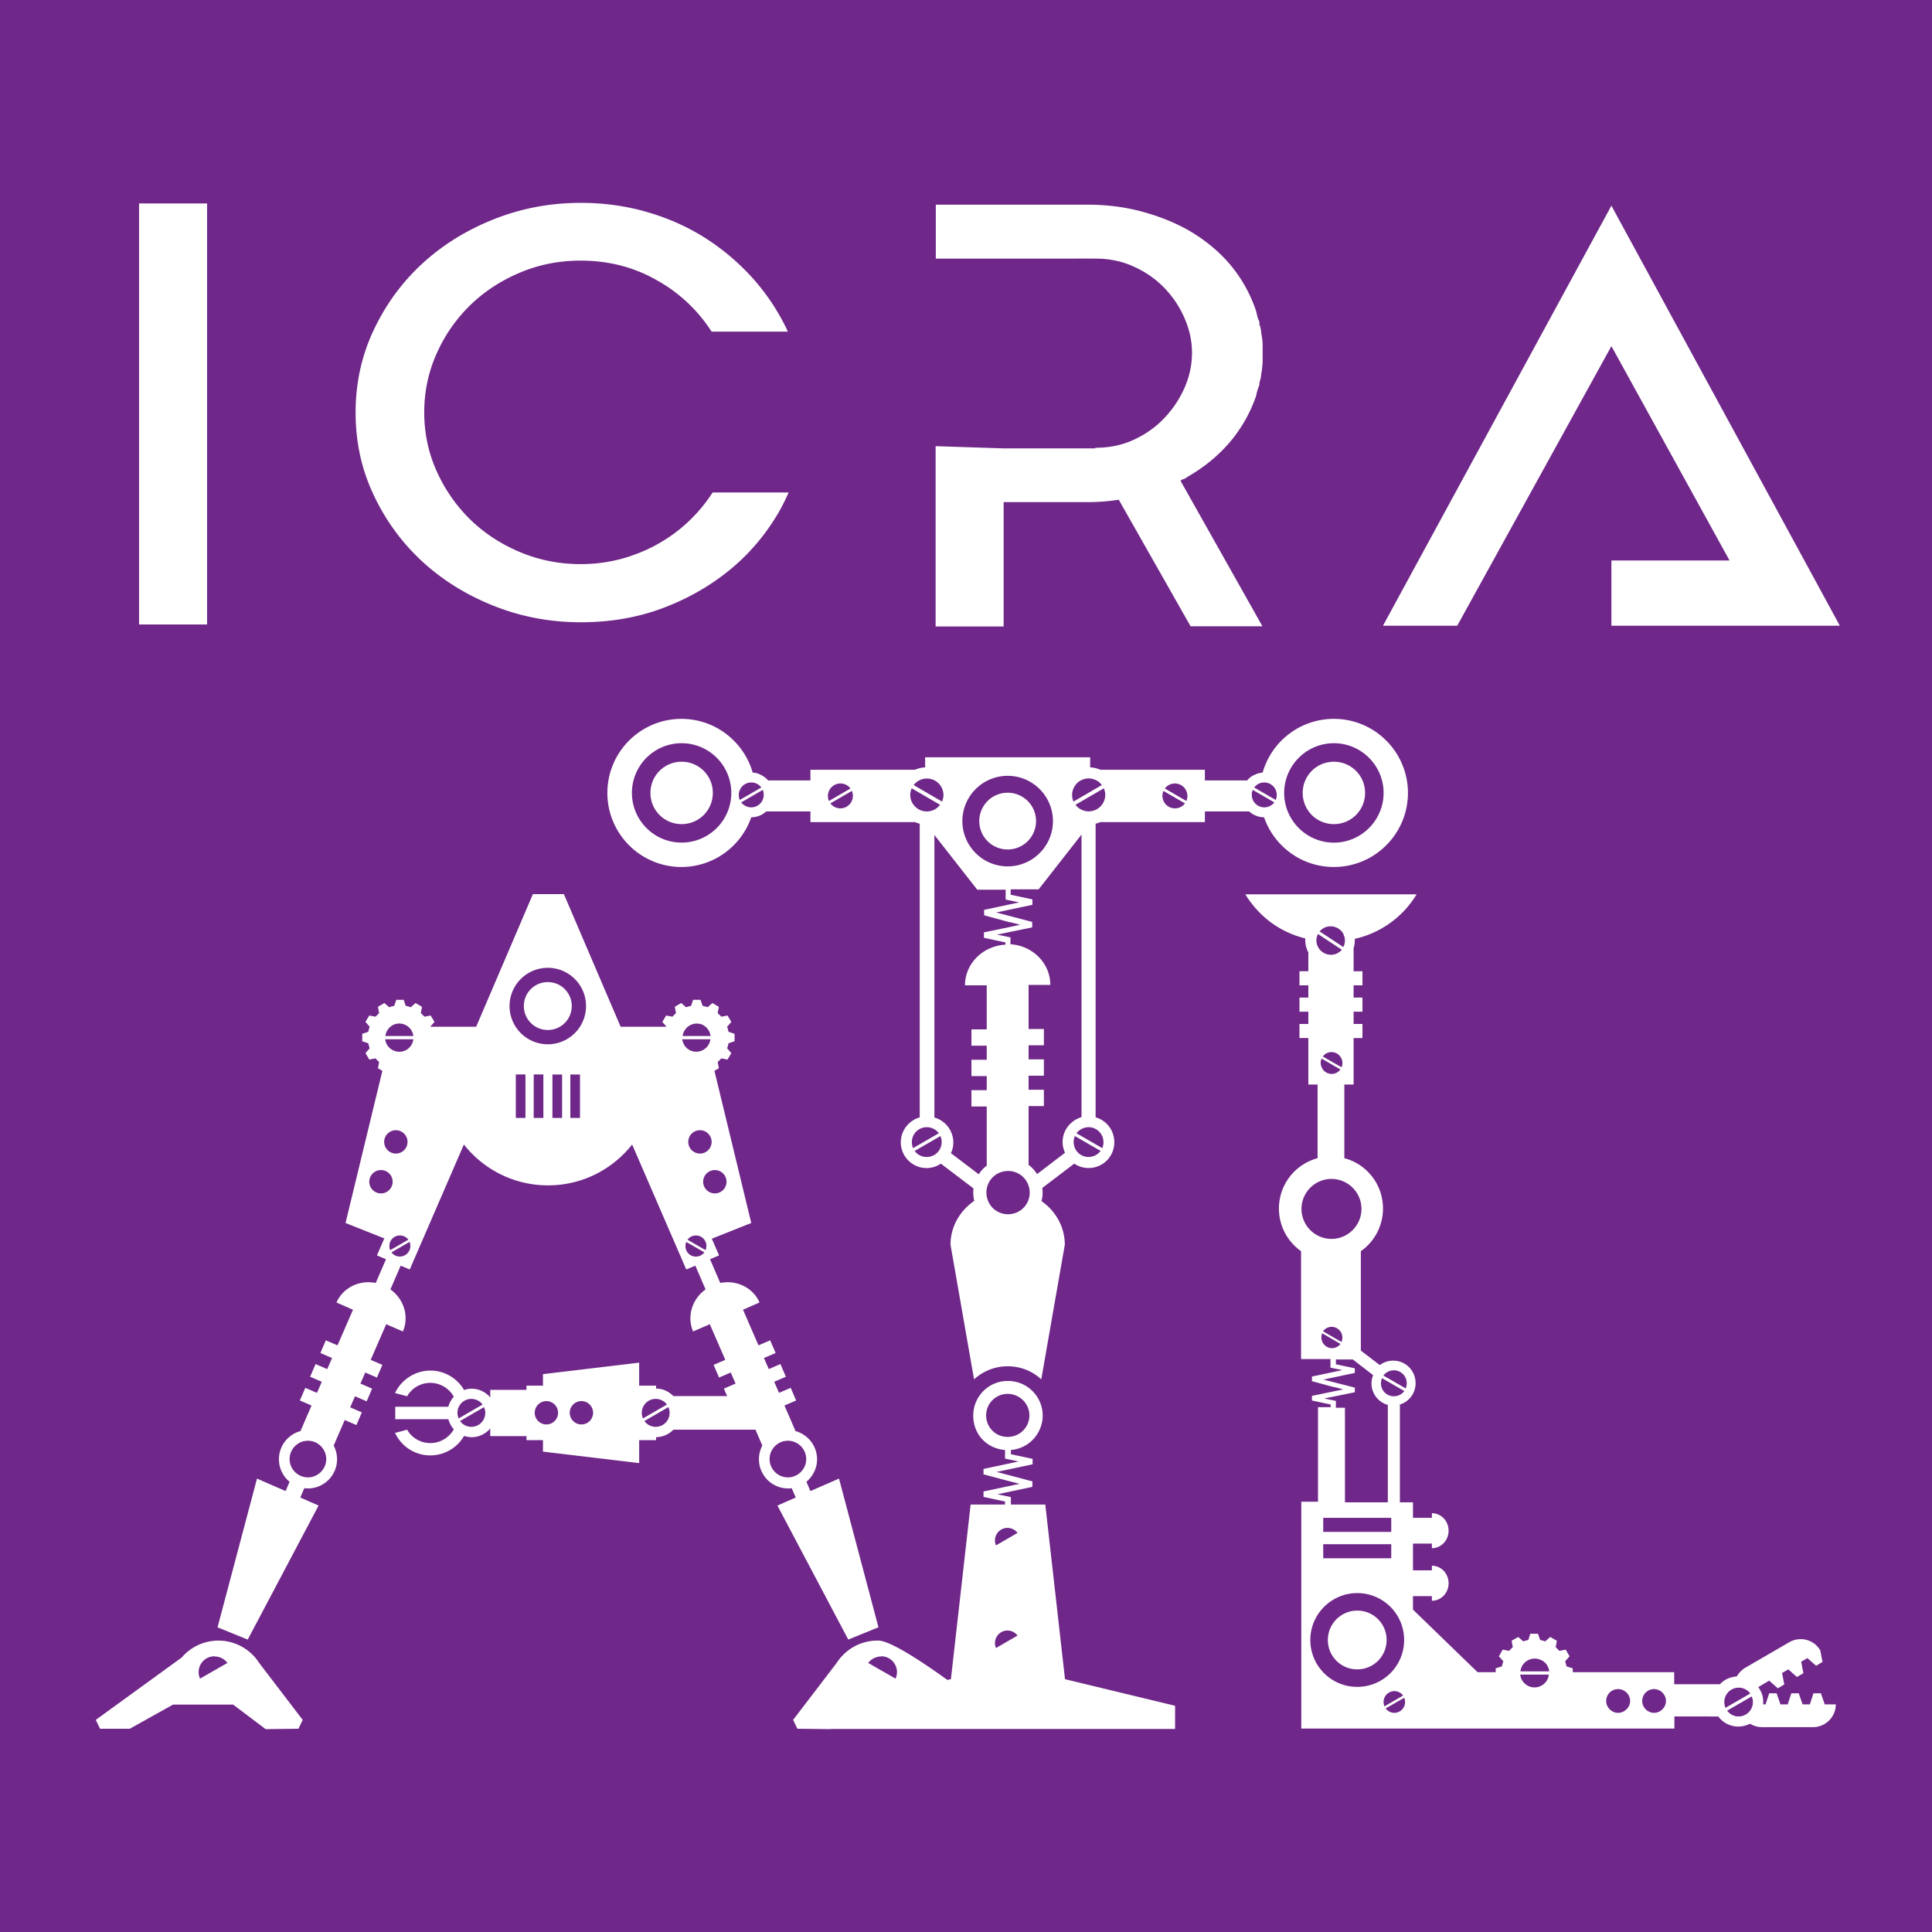 <svg id="Layer_1" data-name="Layer 1" xmlns="http://www.w3.org/2000/svg" viewBox="0 0 96 96">
    <defs>
        <style>
            .cls-2{fill:#fff}
        </style>
    </defs>
    <path style="fill:#6f2789" d="M0 0h96v96H0z"/>
    <path class="cls-2" d="M52.91 85.91h5.48v-1.15l-5.55-1.34h-5.52l-6.1 1.34v1.15h11.69Zm-2.84-17.29c-.95 0-1.71.77-1.71 1.72s.69 1.64 1.58 1.71v.43h.01l.66.14-1.74.37v.27l1.28.34.51.13-1.79.38v.27l1.07.23v.15h-1.71l-.98 8.68h5.67l-.98-8.68h-1.71v-.37l-.28-.06-.39-.08 1.74-.37v-.27l-.98-.26-.8-.21 1.79-.38v-.27l-1.08-.23v-.21a1.72 1.72 0 0 0 1.58-1.71c0-.95-.77-1.72-1.72-1.72m-1.46-10.26c.1-.17.24-.32.4-.44v-2.94h-.76v-.81h.76v-.7h-.76v-.81h.76v-.7h-.76v-.81h.76v-2.19h-1.08c0-1.08.89-1.96 2.01-2.02v-.11l-1.07-.23v-.27l1.34-.28.46-.1-.47-.12h-.04l-1.28-.35v-.27l1.74-.37-.66-.14h-.01v-.49h-1.41l-2.13-2.72v14.04c.54.15.94.65.94 1.24 0 .19-.04.37-.12.53l1.41 1.07Zm2.49-.47c.16.12.3.27.41.45l1.39-1.06c-.07-.16-.12-.34-.12-.53 0-.59.4-1.08.94-1.24V41.47l-2.13 2.72h-1.39v.27l1.08.23v.27l-1.8.38.8.21.99.26v.27l-1.07.22-.68.14.39.08.28.06v.34c1.11.07 1.98.95 1.98 2.02h-1.08v2.19h.76v.81h-.76v.7h.76v.81h-.76v.7h.76v.81h-.76v2.92Zm-.49 18.41-1.07.62a.623.623 0 0 0 1.07-.62m-.57-.38c.2 0 .39.1.5.25l-1.07.62a.623.623 0 0 1 .57-.87m.57 5.47-1.07.62a.623.623 0 0 0 1.07-.62m-.57-.37c.2 0 .39.1.5.25l-1.07.62a.623.623 0 0 1 .57-.87m.01-40.22h-.63c0 .35.28.63.63.63s.63-.28.63-.63-.28-.63-.63-.63v.63Zm0-1.41c-.78 0-1.41.63-1.41 1.41s.63 1.41 1.41 1.41 1.41-.63 1.41-1.41-.63-1.41-1.41-1.41m0-.84c-1.24 0-2.25 1.01-2.25 2.25s1.01 2.25 2.25 2.25 2.25-1.01 2.25-2.25-1.01-2.25-2.25-2.25m-.4 19.72c-.55.23-.8.86-.57 1.41.23.55.86.8 1.41.57.55-.23.8-.86.57-1.41-.23-.55-.86-.8-1.41-.57M66.28 39.4h-.69c0 .38.31.69.69.69s.69-.31.69-.69-.31-.69-.69-.69v.69Zm0-1.55c-.86 0-1.55.69-1.55 1.55s.69 1.55 1.55 1.55 1.55-.69 1.55-1.55-.69-1.55-1.55-1.55m0-.92c-1.36 0-2.47 1.11-2.47 2.47s1.11 2.47 2.47 2.47 2.47-1.11 2.47-2.47-1.11-2.47-2.47-2.47m-4.03 2.32a.623.623 0 0 0 1.07.62l-1.07-.62Zm.57-.37c-.2 0-.39.1-.5.25l1.07.62a.623.623 0 0 0-.57-.87m-7.97.29-1.41.82a.824.824 0 0 0 1.48-.49c0-.12-.03-.23-.07-.33m-.76-.49a.824.824 0 0 0-.75 1.15l1.41-.82a.824.824 0 0 0-.66-.33m3.72.62a.623.623 0 0 0 1.07.62l-1.07-.62Zm.57-.37c-.2 0-.39.1-.5.25l1.07.62a.623.623 0 0 0-.57-.87m-24.51.47h-.69c0 .38.31.69.69.69s.69-.31.69-.69-.31-.69-.69-.69v.69Zm0-1.55c-.86 0-1.55.69-1.55 1.55s.69 1.55 1.55 1.55 1.55-.69 1.55-1.55-.69-1.55-1.55-1.55m0-.92a2.469 2.469 0 1 0-.002 4.938 2.469 2.469 0 0 0 .002-4.938m4.03 2.32-1.07.62a.623.623 0 0 0 1.07-.62m-.57-.37a.623.623 0 0 0-.57.87l1.07-.62a.615.615 0 0 0-.5-.25m9.48.95c.04-.1.07-.21.07-.33a.824.824 0 0 0-1.48-.49l1.41.82Zm-.76.49c.27 0 .51-.13.66-.33l-1.41-.82c-.04.1-.07.21-.07.33 0 .45.37.82.82.82m-3.72-1.02-1.07.62a.623.623 0 0 0 1.07-.62m-.57-.37a.623.623 0 0 0-.57.87l1.07-.62a.615.615 0 0 0-.5-.25m8.31 30.33c.59 0 1.08.48 1.08 1.07s-.48 1.07-1.08 1.07S49 70.92 49 70.33s.48-1.07 1.07-1.07m4.7-12.21a.73.73 0 0 0 .06-.3c0-.41-.33-.74-.74-.74-.24 0-.46.12-.6.3l1.28.74Zm-.68.44c.24 0 .46-.12.6-.3l-1.28-.74a.73.73 0 0 0-.06.3c0 .41.33.74.74.74m-8.72-.44 1.28-.74a.738.738 0 0 0-.6-.3c-.41 0-.74.33-.74.74 0 .1.02.21.06.3m.68.44c.41 0 .74-.33.74-.74a.73.73 0 0 0-.06-.3l-1.28.74c.13.18.35.3.6.3m-.35-1.97V40.93c-.08-.02-.16-.05-.24-.08h-5.19v-.53h-2.2c-.2.19-.47.29-.74.29a3.678 3.678 0 0 1-3.47 2.47c-2.03 0-3.68-1.65-3.68-3.68s1.65-3.68 3.68-3.68c1.68 0 3.1 1.13 3.54 2.67.14 0 .29.05.42.12.14.07.25.16.35.27h2.1v-.53h5.19c.16-.07.33-.11.51-.12v-.5h8.2v.5c.18.01.35.05.51.12h5.19v.53h2.1c.09-.11.21-.21.35-.27.14-.07.28-.11.42-.12a3.677 3.677 0 0 1 3.54-2.67c2.03 0 3.68 1.65 3.68 3.68s-1.65 3.68-3.68 3.68c-1.61 0-2.97-1.03-3.47-2.47-.27 0-.54-.11-.74-.29h-2.2v.53h-5.19c-.08.03-.16.06-.24.08v14.59c.54.15.93.65.93 1.24a1.276 1.276 0 0 1-1.99 1.06l-1.59 1.21c.03.22.02.44-.04.65.7.49 1.16 1.28 1.16 2.17l-1.17 6.69c-.44-.41-1.02-.65-1.67-.65s-1.23.25-1.67.65l-1.17-6.69c0-.9.47-1.69 1.18-2.18-.05-.21-.06-.42-.04-.62l-1.62-1.23c-.2.14-.45.22-.71.22-.71 0-1.28-.58-1.28-1.28 0-.59.4-1.08.94-1.24"/>
    <path class="cls-2" d="M66.37 69.95h.46v4.7h2.13v-4.84a1.107 1.107 0 0 1-.73-1.48l-1.01-.78h-.84v.24l.94.2v.23l-1.56.33.7.18.86.22v.23l-.93.19-.59.12.34.07.24.05v.32Zm10.6 13.26h-1.43c.02.22.15.42.35.54.34.2.78.08.98-.26.05-.09.08-.18.09-.28m-.34-.7a.719.719 0 0 0-.98.26c-.05.09-.08.18-.09.28h1.43a.71.71 0 0 0-.35-.54m-10.88-5.78v.7h3.38v-.7h-3.38Zm0-1.31v.7h3.38v-.7h-3.38Zm4.1-6.43c.03-.08.05-.17.05-.26 0-.36-.29-.64-.64-.64-.21 0-.4.1-.52.26l1.11.64Zm-.59.39c.21 0 .4-.1.52-.26l-1.11-.64c-.03.08-.05.17-.05.26 0 .36.29.64.64.64m-3.1-10.8c-.82 0-1.49.67-1.49 1.49s.67 1.49 1.49 1.49 1.49-.67 1.49-1.49-.67-1.49-1.49-1.49m.5 8.09c.03-.06.04-.14.04-.21 0-.29-.24-.53-.53-.53-.17 0-.33.08-.43.22l.91.53Zm-.48.32c.17 0 .33-.08.43-.21l-.91-.53c-.03.06-.04.14-.04.21 0 .29.24.53.53.53m3.59 17.37-.93.53c.1.13.26.22.43.22a.538.538 0 0 0 .49-.76m-.48-.32c-.3 0-.54.24-.54.54 0 .08.02.15.04.22l.93-.54a.554.554 0 0 0-.43-.22m17.76.26-1.23.71c.13.18.34.29.57.29a.713.713 0 0 0 .65-1m-.65-.43a.713.713 0 0 0-.65 1l1.23-.71a.701.701 0 0 0-.57-.29m-6 .07c-.33 0-.59.27-.59.59s.27.59.59.59.6-.27.6-.59-.27-.59-.6-.59m1.79 0c-.33 0-.59.27-.59.59s.27.59.59.59.59-.27.59-.59-.27-.59-.59-.59m-14.75-2.44h-.65c0 .36.29.65.65.65s.65-.29.65-.65-.29-.65-.65-.65v.65Zm0-1.46c-.8 0-1.46.65-1.46 1.46s.65 1.46 1.46 1.46 1.46-.65 1.46-1.46-.65-1.46-1.46-1.46m0-.87c-1.28 0-2.33 1.04-2.33 2.33s1.04 2.33 2.33 2.33 2.33-1.04 2.33-2.33-1.04-2.33-2.33-2.33m-.77-31.97-1.18-.78a.69.69 0 0 0 0 .64c.18.35.61.49.96.32.09-.05.17-.11.23-.18m.08-.77a.726.726 0 0 0-.96-.32c-.09.05-.17.11-.23.18l1.18.78c.1-.2.11-.43 0-.64m-1.02 6.08.93.53c.07-.15.06-.33-.03-.48a.541.541 0 0 0-.74-.2c-.07.04-.12.09-.16.15m-.03.59c.15.26.48.35.74.2.07-.04.12-.09.16-.15l-.93-.54c-.07.15-.06.33.03.48m3.86 16.73v4.84h.65v.77h.94v-.23c.46 0 .83.39.83.87s-.37.87-.83.87v-.23h-.94v1.33h.94v-.23c.46 0 .83.39.83.87s-.37.87-.83.87v-.23h-.94v.67l2.9 2.81.31.3h.9v-.19l.31-.1c.02-.09.04-.17.07-.25l-.22-.25.19-.33.32.06c.06-.07.12-.13.18-.18l-.06-.32.33-.19.25.22c.08-.03.17-.05.25-.07l.1-.31h.38l.11.31c.09.02.17.04.25.07l.25-.22.33.19-.06.32c.07.06.13.12.18.18l.32-.06.19.33-.22.25c.03.08.05.17.07.25l.31.1v.19h5.04v.6h2.27c.14-.15.31-.26.52-.33.11-.03.21-.05.32-.06.1-.17.24-.32.42-.43l2.19-1.27c.54-.31 1.23-.13 1.54.41l.11.57-.32.19-.43-.38-.31.18.11.57-.32.19-.43-.38-.31.18.11.57-.32.19-.43-.38-.54.32c.07.1.13.22.18.34.06.17.07.35.06.52h.12l.18-.55h.37l.19.55h.36l.18-.55h.37l.19.55h.36l.18-.55h.37l.19.55h.55c0 .62-.51 1.13-1.13 1.13h-2.53c-.22 0-.43-.06-.6-.17-.06.03-.13.06-.2.08-.52.17-1.07-.02-1.38-.44H83.2v.6H64.66V74.62h.83v-4.7h.63v-.13l-.93-.2v-.23l1.16-.24.4-.08-.41-.11h-.04l-1.11-.3v-.23l1.51-.32-.58-.12h-.01v-.43h-1.46v-5.36a2.589 2.589 0 0 1 .82-4.62v-3.66h-.46v-2.31h-.44v-.7h.44v-.61h-.44v-.7h.44v-.61h-.44v-.7h.44v-.94a1.27 1.27 0 0 1-.15-.69c-1.22-.3-2.27-1.04-2.98-2.19h8.51a4.814 4.814 0 0 1-3.07 2.21c0 .16-.01.31-.06.47v1.14h.44v.7h-.44v.61h.44v.7h-.44v.61h.44v.7h-.44v2.31h-.46v3.66c1.11.29 1.92 1.3 1.92 2.5 0 .87-.43 1.65-1.1 2.12v4.94l.94.72c.19-.14.42-.22.67-.22.62 0 1.11.5 1.11 1.12 0 .51-.34.94-.81 1.07M42.88 84.69l-1.63 1.23-1.63-.02-.21-.44 2.17-2.84c.43-.66 1.17-1.1 2.02-1.1 1.08-.09 6.09 3.94 6.09 3.94l-.21.44H48l-2.15-1.2h-2.97Zm-31.31 0 1.63 1.23 1.63-.02.21-.44-2.17-2.84a2.4 2.4 0 0 0-3.84-.26s-4.27 3.1-4.27 3.1l.21.44h1.48l2.15-1.2h2.97Zm7.36-26.55a.58.58 0 1 1 0 1.16.58.58 0 0 1 0-1.16m.74-1.98a.58.58 0 1 1 0 1.16.58.58 0 0 1 0-1.16m-.52-4.52h1.39a.71.71 0 0 1-.35.53.707.707 0 0 1-1.05-.53m.35-.69a.707.707 0 0 1 1.05.53h-1.39a.71.71 0 0 1 .35-.53m-4.2 20.64c.5 0 .91.41.91.91s-.41.91-.91.91-.91-.41-.91-.91.41-.91.91-.91m5.05-9.88c.03.06.04.14.04.21a.523.523 0 0 1-.94.31l.9-.52Zm-.48-.32c.17 0 .33.08.42.21l-.9.52a.492.492 0 0 1-.04-.21c0-.29.23-.52.52-.52m6.24-8v2.16h-.48v-2.16h.48Zm.89 0v2.16h-.48v-2.16H27Zm.22-3.39v-.53c.29 0 .53.24.53.53s-.24.53-.53.53-.53-.24-.53-.53h.53Zm0-1.2c.66 0 1.19.53 1.19 1.19s-.53 1.19-1.19 1.19-1.19-.53-1.19-1.19.53-1.19 1.19-1.19m0-.71a1.9 1.9 0 1 1 0 3.8 1.9 1.9 0 1 1 0-3.8M11.39 82.78l-1.36.78a.785.785 0 0 0 1.42-.47c0-.11-.02-.22-.07-.32m-.71-.46c.26 0 .49.13.63.32l-1.36.78a.785.785 0 0 1 .72-1.11m24.86-24.16a.58.58 0 1 1 0 1.16.58.58 0 0 1 0-1.16m-.74-1.98a.58.58 0 1 1 0 1.16.58.58 0 0 1 0-1.16m.52-4.52a.71.71 0 0 1-1.05.53.72.72 0 0 1-.35-.53h1.39Zm-.34-.69c.2.12.32.31.35.53h-1.39a.71.71 0 0 1 1.05-.53m4.18 20.64c.5 0 .91.41.91.91s-.41.91-.91.91-.91-.41-.91-.91.41-.91.91-.91m-5.05-9.88.9.52c-.1.13-.25.21-.42.21-.29 0-.52-.23-.52-.52 0-.07.02-.15.04-.21m.48-.32c.29 0 .52.23.52.52 0 .07-.02.15-.04.21l-.9-.52c.1-.13.25-.21.42-.21m-6.24-8h.48v2.16h-.48v-2.16Zm-.89 0h.48v2.16h-.48v-2.16Zm15.6 29.39 1.36.78a.785.785 0 0 1-1.42-.47c0-.11.02-.22.07-.32m.72-.46a.82.82 0 0 0-.64.32l1.36.78a.785.785 0 0 0-.72-1.11M33.21 69.92a.691.691 0 0 1-1.19.69l1.19-.69Zm-.63-.41a.7.7 0 0 1 .56.28l-1.19.69a.691.691 0 0 1 .63-.97m-3.69.11a.58.58 0 1 1 0 1.16.58.58 0 0 1 0-1.16m-1.74 0a.58.58 0 1 1 0 1.16.58.58 0 0 1 0-1.16m-3.1.3a.691.691 0 0 1-1.19.69l1.19-.69Zm-.63-.41a.7.7 0 0 1 .56.28l-1.19.69a.691.691 0 0 1 .63-.97m-4.33-7.96-.36.83.45.19-.51 1.18c-.8-.16-1.62.22-1.95.97l.82.36-.77 1.77-.58-.25-.27.63.58.25-.24.55-.58-.25-.27.63.58.25-.24.55-.58-.25-.27.63.58.25-.55 1.27a1.45 1.45 0 0 0-.54 2.52l-.2.46-1.42-.62-1.96 7.39 1.5.61 3.52-6.66-.91-.4.2-.46c.06 0 .12.01.18.01a1.451 1.451 0 0 0 1.28-2.13l.55-1.27.58.25.27-.63-.58-.25.24-.55.58.25.27-.63-.58-.25.24-.55.58.25.27-.63-.58-.25.77-1.77.83.36c.32-.75.05-1.61-.62-2.09l.51-1.18.45.19 2.69-6.21c.97 1.23 2.48 2.03 4.18 2.03s3.2-.79 4.18-2.03l2.69 6.21.45-.19.51 1.18c-.67.48-.94 1.34-.62 2.09l.83-.36.77 1.77-.58.25.27.63.58-.25.24.55-.58.25.16.37h-2.67c-.12-.12-.26-.22-.43-.29-.14-.06-.29-.08-.43-.08v-.15h-.84v-1.14l-4.78.57v.57h-.82v.21h-1.8v.38a1.22 1.22 0 0 0-.48-.35 1.16 1.16 0 0 0-.82-.02c-.25-.43-.66-.76-1.17-.9-.92-.25-1.87.22-2.26 1.05l.6.16c.29-.51.9-.78 1.5-.62.36.1.65.34.82.64-.1.11-.17.23-.23.37-.02.04-.03.09-.04.13h-2.64v.62h2.64c.05.18.14.36.27.5-.17.3-.46.54-.82.64-.6.16-1.21-.11-1.5-.62l-.6.16c.39.84 1.33 1.3 2.26 1.05.51-.14.92-.47 1.17-.9.48.16.99 0 1.3-.37v.38h1.8v.2h.82v.57l4.78.57v-1.14h.84v-.15c.32 0 .64-.14.86-.37h4.08l.34.79a1.451 1.451 0 0 0 1.28 2.13c.06 0 .12 0 .18-.01l.2.46-.91.4 3.52 6.66 1.5-.61-1.96-7.39-1.42.62-.2-.46c.32-.27.53-.67.53-1.12 0-.67-.46-1.23-1.07-1.4l-.55-1.27.58-.25-.27-.63-.58.25-.24-.55.58-.25-.27-.63-.58.25-.24-.55.58-.25-.27-.63-.58.25-.77-1.77.82-.36c-.32-.74-1.14-1.13-1.95-.97l-.51-1.18.45-.19-.36-.83 1.96-.78-1.83-7.56.22-.13-.06-.31c.06-.05.12-.11.18-.18l.31.06.19-.32-.21-.24c.03-.08.05-.16.07-.25l.3-.1v-.37l-.3-.1c-.02-.08-.04-.17-.07-.25l.21-.24-.19-.32-.31.06c-.05-.06-.12-.12-.18-.18l.06-.31-.32-.19-.24.21c-.08-.03-.16-.05-.25-.07l-.1-.3h-.37l-.1.3c-.08.02-.17.04-.25.07l-.24-.21-.32.19.06.31-.18.18-.31-.06-.19.32.21.24h-2.28l-2.82-6.59h-1.54l-2.82 6.59h-2.28l.21-.24-.19-.32-.31.06c-.05-.06-.12-.12-.18-.18l.06-.31-.32-.19-.24.21c-.08-.03-.16-.05-.25-.07l-.1-.3h-.37l-.1.3c-.08.02-.17.04-.25.07l-.24-.21-.32.19.06.31-.18.18-.31-.06-.19.32.21.24c-.03.08-.05.16-.07.25l-.3.1v.37l.3.1c.02.08.04.17.07.25l-.21.24.19.32.31-.06c.05.06.11.12.18.18l-.06.31.22.13-1.83 7.56 1.96.78ZM6.91 10.11h3.38v20.92H6.91zM54.43 22.25c.69 0 1.33-.13 1.91-.4.58-.27 1.08-.62 1.5-1.06.42-.44.76-.94 1.01-1.5s.38-1.15.38-1.76-.13-1.17-.38-1.74c-.25-.57-.59-1.07-1.01-1.5s-.92-.78-1.5-1.04c-.58-.27-1.22-.4-1.91-.4H46.5v-2.68h7.52c.95 0 1.84.11 2.67.33.83.22 1.6.52 2.29.9 1.71.97 2.85 2.32 3.44 4.07.02.1.04.18.06.26.02.08.05.16.1.26v.14c.04.09.07.2.08.31.01.11.03.23.05.34.02.14.03.26.03.37v.8c0 .11-.01.23-.03.34v.06c-.02.11-.04.22-.05.33-.01.1-.04.21-.08.33v.11c-.08.21-.14.39-.16.54a7.16 7.16 0 0 1-1.31 2.31c-.58.68-1.29 1.26-2.13 1.74-.04.04-.09.07-.16.09-.06.02-.12.05-.16.09l4.07 7.23h-3.57l-3.57-6.29a9.834 9.834 0 0 1-1.58.12h-4.14v6.18h-3.38v-8.96l3.38.11h4.55ZM68.72 31.09h3.69l7.66-13.89 5.87 10.65h-5.87v3.24h11.35L80.07 10.22 68.72 31.09zM39.18 24.49c-.16.35-.33.7-.53 1.04-.65 1.09-1.46 2.04-2.44 2.83s-2.09 1.42-3.34 1.88c-1.25.46-2.59.68-4.01.68-1.54 0-3-.28-4.36-.83-1.37-.55-2.55-1.29-3.56-2.23-1.01-.94-1.8-2.04-2.39-3.3-.59-1.26-.88-2.61-.88-4.06s.29-2.79.88-4.06c.59-1.26 1.38-2.36 2.39-3.3 1.01-.94 2.19-1.68 3.56-2.23s2.82-.83 4.36-.83c1.17 0 2.29.16 3.34.47 1.06.31 2.03.75 2.91 1.32.88.57 1.67 1.25 2.36 2.03.69.79 1.25 1.65 1.68 2.58h-3.79a7.634 7.634 0 0 0-2.73-2.56c-1.14-.65-2.4-.97-3.78-.97-1.07 0-2.08.2-3.02.6-.95.4-1.77.94-2.47 1.62a7.71 7.71 0 0 0-1.66 2.39c-.41.91-.62 1.89-.62 2.93s.21 2.02.62 2.93c.41.91.97 1.71 1.66 2.39.7.68 1.52 1.22 2.47 1.62.95.4 1.95.6 3.02.6.92 0 1.81-.15 2.65-.46.84-.3 1.6-.73 2.27-1.27.64-.52 1.19-1.13 1.64-1.83h3.77Z"/>
</svg>
